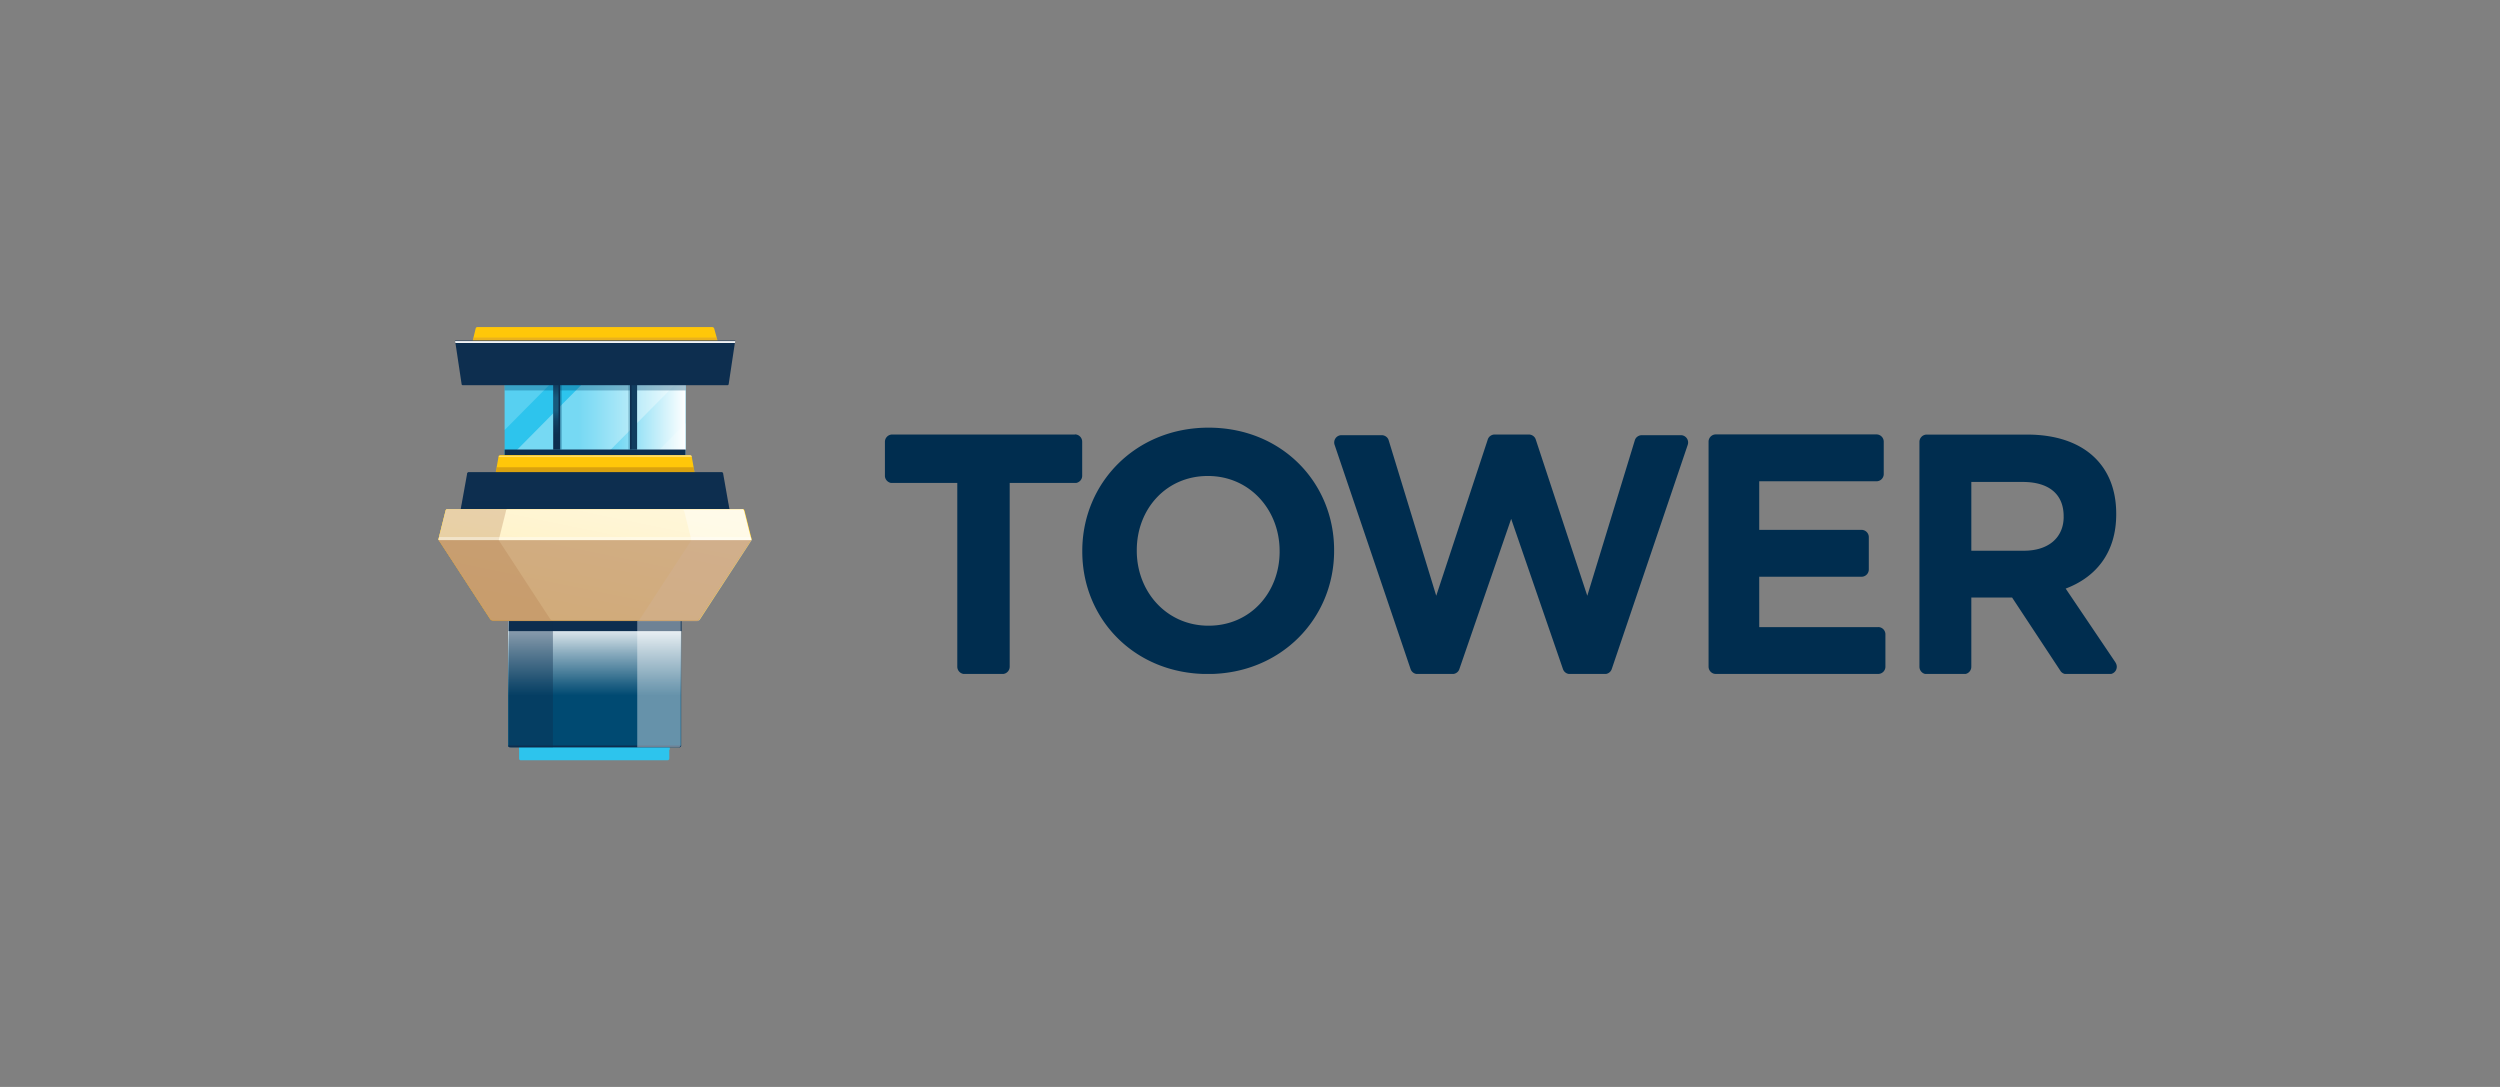 <svg xmlns="http://www.w3.org/2000/svg" xmlns:xlink="http://www.w3.org/1999/xlink" width="230" height="100" fill="none"><rect width="100%" height="100%" fill="#808080" stroke="none"/><use xlink:href="#P" fill="#2dc4ed"/><use xlink:href="#P" opacity=".6" fill="url(#A)"/><path opacity=".2" d="M60.107 41.933h2.973v-3l-2.973 3z" fill="#fff"/><path d="M63.08 35.413V35.2h-.213l.213.213z" fill="url(#B)"/><g fill="#fff"><path opacity=".35" d="M47.04 41.92h8.6l6.653-6.72h-8.6l-6.653 6.72z"/><path d="M50.747 35.2h-4.32v4.36l4.32-4.36z" style="mix-blend-mode:overlay" opacity=".2"/></g><path d="M46.427 41.973H63.08v-.613H46.427v.613z" fill="#0d2e4f"/><path d="M63.08 35.2H46.427v.72H63.08v-.72z" fill="#004a72" style="mix-blend-mode:multiply" opacity=".33"/><path d="M58.613 35.413h-.653v5.96h.653v-5.96zm-7.066 0h-.653v5.96h.653v-5.96z" fill="#0d2e4f"/><path d="M51.387 35.413h-.493v5.96h.493v-5.96z" fill="url(#C)"/><path d="M58.6 35.413h-.493v5.96h.493v-5.96z" fill="url(#D)"/><path opacity=".3" d="M51.693 35.413h-.147v5.96h.147v-5.96zm6.267 0h-.147v5.96h.147v-5.96z" fill="#004a72"/><use xlink:href="#K" fill="#ffc709"/><use xlink:href="#K" style="mix-blend-mode:overlay" opacity=".45" fill="url(#E)"/><path d="M46.013 41.92a.16.16 0 0 0-.147.133H63.64V42a.16.16 0 0 0-.16-.133l-17.467.053z" fill="#fff" style="mix-blend-mode:overlay" opacity=".38"/><path d="M45.307 45.2H64.2l-.4-2.213H45.707l-.4 2.213z" fill="#814c1f" style="mix-blend-mode:multiply" opacity=".3"/><use xlink:href="#L" fill="#0d2e4f"/><use xlink:href="#L" fill="url(#F)"/><path d="m42.573 46.067-.2.853h24.76l-.2-.853h-24.36z" fill="#0d2e4f" style="mix-blend-mode:multiply" opacity=".35"/><g fill="#2dc4ed"><path d="M47.907 66h13.507a.16.16 0 0 1 .16.16v3.627a.16.16 0 0 1-.16.16H47.907a.146.146 0 0 1-.147-.147v-3.667a.16.16 0 0 1 .147-.133z"/><path d="M47.76 68.973V65.24h13.853v3.733" style="mix-blend-mode:multiply"/></g><use xlink:href="#M" fill="#004a72"/><use xlink:href="#M" style="mix-blend-mode:overlay" opacity=".42" fill="url(#G)"/><g fill="#0d2e4f"><path d="M46.747 68.587a.16.16 0 0 0 .16.16h15.6a.16.16 0 0 0 .16-.16h-15.92zm.04-10.52h15.92v-.96h-15.92v.96z"/><path d="M50.867 68.747h-3.813a.227.227 0 0 1-.226-.226V57.133h4.04v11.613z" style="mix-blend-mode:multiply" opacity=".4"/></g><path d="M62.533 68.747h-3.907V57.133h4V68.56a.188.188 0 0 1-.187.187h.093z" fill="#fff" style="mix-blend-mode:overlay" opacity=".4"/><g fill="#ffc709"><path d="M68.347 46.84h-27.2a.16.16 0 0 0-.147.12l-.667 2.667 4.76 7.32a.29.29 0 0 0 .24.134H64.16a.291.291 0 0 0 .24-.134l4.76-7.32-.667-2.667a.16.16 0 0 0-.147-.12z"/><use xlink:href="#N"/></g><use xlink:href="#N" style="mix-blend-mode:overlay" opacity=".63" fill="url(#H)"/><path d="m50.64 56.987-4.76-7.293.667-2.667a.167.167 0 0 1 .054-.142c.02-.018.043-.03.068-.04s.052-.01.078-.005h-5.6a.16.16 0 0 0-.147.12l-.667 2.667 4.76 7.293a.32.32 0 0 0 .267.16h5.56a.347.347 0 0 1-.28-.093z" fill="#b27e4f" style="mix-blend-mode:multiply" opacity=".3"/><path d="m58.853 56.987 4.76-7.293-.667-2.667c-.01-.034-.032-.064-.06-.085s-.063-.034-.1-.035h5.56a.16.16 0 0 1 .147.12l.667 2.667-4.76 7.293a.32.32 0 0 1-.267.16h-5.56c.056-.002.1-.018.16-.045s.1-.067.12-.115z" fill="#fff" style="mix-blend-mode:overlay" opacity=".4"/><path d="M43.12 43.453a.16.16 0 0 0-.147.133h23.56a.16.16 0 0 0-.147-.133H43.12z" fill="#0d2e4f" style="mix-blend-mode:multiply"/><path d="M43.493 31.333h22.52l-.307-1.107c-.01-.038-.034-.07-.065-.095s-.07-.037-.108-.04H43.92a.16.16 0 0 0-.16.133l-.267 1.107z" fill="#ffc709"/><path d="M43.493 31.387h22.52l-.093-.333H43.573l-.08.333z" fill="#b47d4f" style="mix-blend-mode:multiply" opacity=".3"/><path d="M42.573 35.44H66.92a.12.12 0 0 0 .12-.107l.6-4H41.867l.6 4c0 .028.01.055.03.075s.047.03.075.03z" fill="#0d2e4f"/><path d="M42.573 35.173H66.92a.12.12 0 0 0 .12-.093l.6-3.747H41.867l.6 3.693c-.007.017-.01.035-.007.053s.01.035.02.05.025.026.04.034.035.01.053.01z" fill="url(#I)"/><g fill="#fff"><path d="M67.64 31.387H41.867l.027.16h25.72l.027-.16z" style="mix-blend-mode:overlay"/><path d="M40.333 49.693H69.16l-.067-.28H40.4l-.067.28z" style="mix-blend-mode:overlay" opacity=".4"/></g><path d="M69.16 49.693H40.333l4.76 7.293a.32.32 0 0 0 .267.16h18.72a.32.32 0 0 0 .267-.16l4.76-7.293h.053z" fill="#b27e4f" style="mix-blend-mode:multiply" opacity=".6"/><g clip-path="url(#J)"><path fill-rule="evenodd" d="M189.857 47.55c0 1.857-1.334 3.117-3.66 3.117h-4.835V44.34h4.743c2.325 0 3.75 1.07 3.75 3.147v.064zm4.772 13.4-4.587-6.8c2.76-1.04 4.65-3.274 4.65-6.832v-.063c0-4.533-3.07-7.273-8.185-7.273h-9.252a.673.673 0 0 0-.667.678v20.68c0 .375.3.678.667.678h3.438c.37 0 .668-.303.668-.678v-6.37h3.75l4.45 6.75c.06.1.14.166.237.22a.68.68 0 0 0 .32.082h3.958a.68.68 0 0 0 .551-1.061zm-40-20.914h-3.584a.7.7 0 0 0-.404.135.638.638 0 0 0-.238.34l-4.373 14.3-4.74-14.376a.65.65 0 0 0-.239-.33.7.7 0 0 0-.398-.131h-3.142a.7.7 0 0 0-.399.131.64.64 0 0 0-.238.331l-4.74 14.375-4.374-14.3a.64.64 0 0 0-.238-.34.69.69 0 0 0-.403-.135h-3.7a.67.67 0 0 0-.636.887l6.992 20.632a.67.67 0 0 0 .636.456h3.215a.7.7 0 0 0 .394-.128.639.639 0 0 0 .24-.324l4.768-13.823 4.766 13.823a.67.67 0 0 0 .634.452h3.217a.67.67 0 0 0 .635-.456l6.992-20.632a.672.672 0 0 0-.636-.887zm18.17 17.662h-10.95V53.06h9.423a.668.668 0 0 0 .658-.677v-2.957a.668.668 0 0 0-.658-.678h-9.423v-4.47h10.797a.668.668 0 0 0 .658-.678v-2.955a.67.67 0 0 0-.658-.679h-14.8a.668.668 0 0 0-.658.678v20.68c0 .375.295.678.658.678H172.8a.667.667 0 0 0 .658-.678v-2.956a.667.667 0 0 0-.658-.678zm-55.073-6.958c0 3.757-2.678 6.824-6.54 6.824s-6.602-3.13-6.602-6.887v-.063c0-3.757 2.678-6.824 6.54-6.824s6.6 3.13 6.6 6.887v.063zm-6.54-11.396c-6.727 0-11.616 5.104-11.616 11.333v.063c0 6.23 4.827 11.27 11.553 11.27s11.615-5.103 11.615-11.333v-.063c0-6.23-4.826-11.27-11.553-11.27zm-12.3.63h-16.8a.675.675 0 0 0-.674.678v3.114c0 .334.24.6.558.666h6.1v16.9c0 .375.302.678.675.678h3.473a.676.676 0 0 0 .674-.678v-16.9h6.114a.7.7 0 0 0 .403-.238.65.65 0 0 0 .152-.428V40.64a.676.676 0 0 0-.674-.678z" fill="#002d4f"/></g><defs><linearGradient id="I" x1="179.496" y1="40.78" x2="677.695" y2="40.78" xlink:href="#O"><stop offset=".1" stop-color="#2dc4ed" stop-opacity="0"/><stop offset=".23" stop-color="#2dc4ed" stop-opacity=".01"/><stop offset=".34" stop-color="#2dc4ed" stop-opacity=".06"/><stop offset=".45" stop-color="#2dc4ed" stop-opacity=".13"/><stop offset=".55" stop-color="#2dc4ed" stop-opacity=".24"/><stop offset=".6" stop-color="#2dc4ed" stop-opacity=".3"/><stop offset=".8" stop-color="#2dc4ed" stop-opacity=".3"/><stop offset="1" stop-color="#2dc4ed" stop-opacity=".1"/></linearGradient><linearGradient id="A" x1="46.427" y1="38.56" x2="63.08" y2="38.56" xlink:href="#O"><stop offset=".41" stop-color="#fff" stop-opacity="0"/><stop offset=".51" stop-color="#fff" stop-opacity=".15"/><stop offset=".74" stop-color="#fff" stop-opacity=".53"/><stop offset="1" stop-color="#fff"/></linearGradient><linearGradient id="C" x1="51.147" y1="41.373" x2="51.147" y2="35.413" xlink:href="#O"><stop offset=".1" stop-color="#2dc4ed" stop-opacity="0"/><stop offset=".23" stop-color="#2dc4ed" stop-opacity=".01"/><stop offset=".34" stop-color="#2dc4ed" stop-opacity=".06"/><stop offset=".45" stop-color="#2dc4ed" stop-opacity=".13"/><stop offset=".55" stop-color="#2dc4ed" stop-opacity=".24"/><stop offset=".6" stop-color="#2dc4ed" stop-opacity=".3"/><stop offset=".8" stop-color="#2dc4ed" stop-opacity=".3"/><stop offset="1" stop-color="#2dc4ed" stop-opacity=".1"/></linearGradient><linearGradient id="D" x1="-12809.3" y1="86.252" x2="-12809.3" y2="59.611" xlink:href="#O"><stop offset=".1" stop-color="#2dc4ed" stop-opacity="0"/><stop offset=".23" stop-color="#2dc4ed" stop-opacity=".01"/><stop offset=".34" stop-color="#2dc4ed" stop-opacity=".06"/><stop offset=".45" stop-color="#2dc4ed" stop-opacity=".13"/><stop offset=".55" stop-color="#2dc4ed" stop-opacity=".24"/><stop offset=".6" stop-color="#2dc4ed" stop-opacity=".3"/><stop offset=".8" stop-color="#2dc4ed" stop-opacity=".3"/><stop offset="1" stop-color="#2dc4ed" stop-opacity=".1"/></linearGradient><linearGradient id="E" x1="194.959" y1="77.365" x2="464.191" y2="77.365" xlink:href="#O"><stop offset=".41" stop-color="#fff" stop-opacity="0"/><stop offset=".51" stop-color="#fff" stop-opacity=".15"/><stop offset=".74" stop-color="#fff" stop-opacity=".53"/><stop offset="1" stop-color="#fff"/></linearGradient><linearGradient id="F" x1="183.924" y1="82.939" x2="643.222" y2="82.939" xlink:href="#O"><stop offset=".1" stop-color="#2dc4ed" stop-opacity="0"/><stop offset=".23" stop-color="#2dc4ed" stop-opacity=".01"/><stop offset=".34" stop-color="#2dc4ed" stop-opacity=".06"/><stop offset=".45" stop-color="#2dc4ed" stop-opacity=".13"/><stop offset=".55" stop-color="#2dc4ed" stop-opacity=".24"/><stop offset=".6" stop-color="#2dc4ed" stop-opacity=".3"/><stop offset=".8" stop-color="#2dc4ed" stop-opacity=".3"/><stop offset="1" stop-color="#2dc4ed" stop-opacity=".1"/></linearGradient><linearGradient id="G" x1="54.747" y1="68.747" x2="54.747" y2="57.133" xlink:href="#O"><stop offset=".41" stop-color="#fff" stop-opacity="0"/><stop offset=".51" stop-color="#fff" stop-opacity=".15"/><stop offset=".74" stop-color="#fff" stop-opacity=".53"/><stop offset="1" stop-color="#fff"/></linearGradient><linearGradient id="H" x1="343.892" y1="270.994" x2="379.634" y2="96.843" xlink:href="#O"><stop offset=".41" stop-color="#fff" stop-opacity="0"/><stop offset=".51" stop-color="#fff" stop-opacity=".15"/><stop offset=".74" stop-color="#fff" stop-opacity=".53"/><stop offset="1" stop-color="#fff"/></linearGradient><linearGradient id="B" x1="62.973" y1="35.2" x2="62.973" y2="35.413" xlink:href="#O"><stop offset=".28" stop-color="#fff" stop-opacity="0"/><stop offset=".39" stop-color="#fff" stop-opacity=".01"/><stop offset=".48" stop-color="#fff" stop-opacity=".06"/><stop offset=".57" stop-color="#fff" stop-opacity=".13"/><stop offset=".65" stop-color="#fff" stop-opacity=".22"/><stop offset=".73" stop-color="#fff" stop-opacity=".35"/><stop offset=".81" stop-color="#fff" stop-opacity=".5"/><stop offset=".89" stop-color="#fff" stop-opacity=".7"/><stop offset=".97" stop-color="#fff" stop-opacity=".9"/><stop offset="1" stop-color="#fff"/></linearGradient><linearGradient id="O" gradientUnits="userSpaceOnUse"/><path id="K" d="m45.867 42-.587 3.333h18.947L63.64 42a.16.16 0 0 0-.16-.133H46.013a.16.16 0 0 0-.147.133z"/><path id="L" d="m42.973 43.587-.6 3.333H67.12l-.587-3.333a.16.16 0 0 0-.147-.133H43.12a.16.16 0 0 0-.147.133z"/><path id="M" d="M46.747 57.133v11.453a.16.16 0 0 0 .16.16h15.6a.16.16 0 0 0 .16-.16V57.133h-15.92z"/><path id="N" d="M68.347 46.84h-27.2a.16.16 0 0 0-.147.12l-.667 2.667 4.76 7.293a.32.32 0 0 0 .267.16h18.72a.32.32 0 0 0 .267-.16l4.76-7.293-.667-2.667a.16.16 0 0 0-.093-.12z"/><path id="P" d="M46.427 41.933H63.08v-6.72H46.427v6.72z"/><clipPath id="J"><path fill="#fff" d="M81.413 39.333h113.333V62H81.413z"/></clipPath></defs></svg>